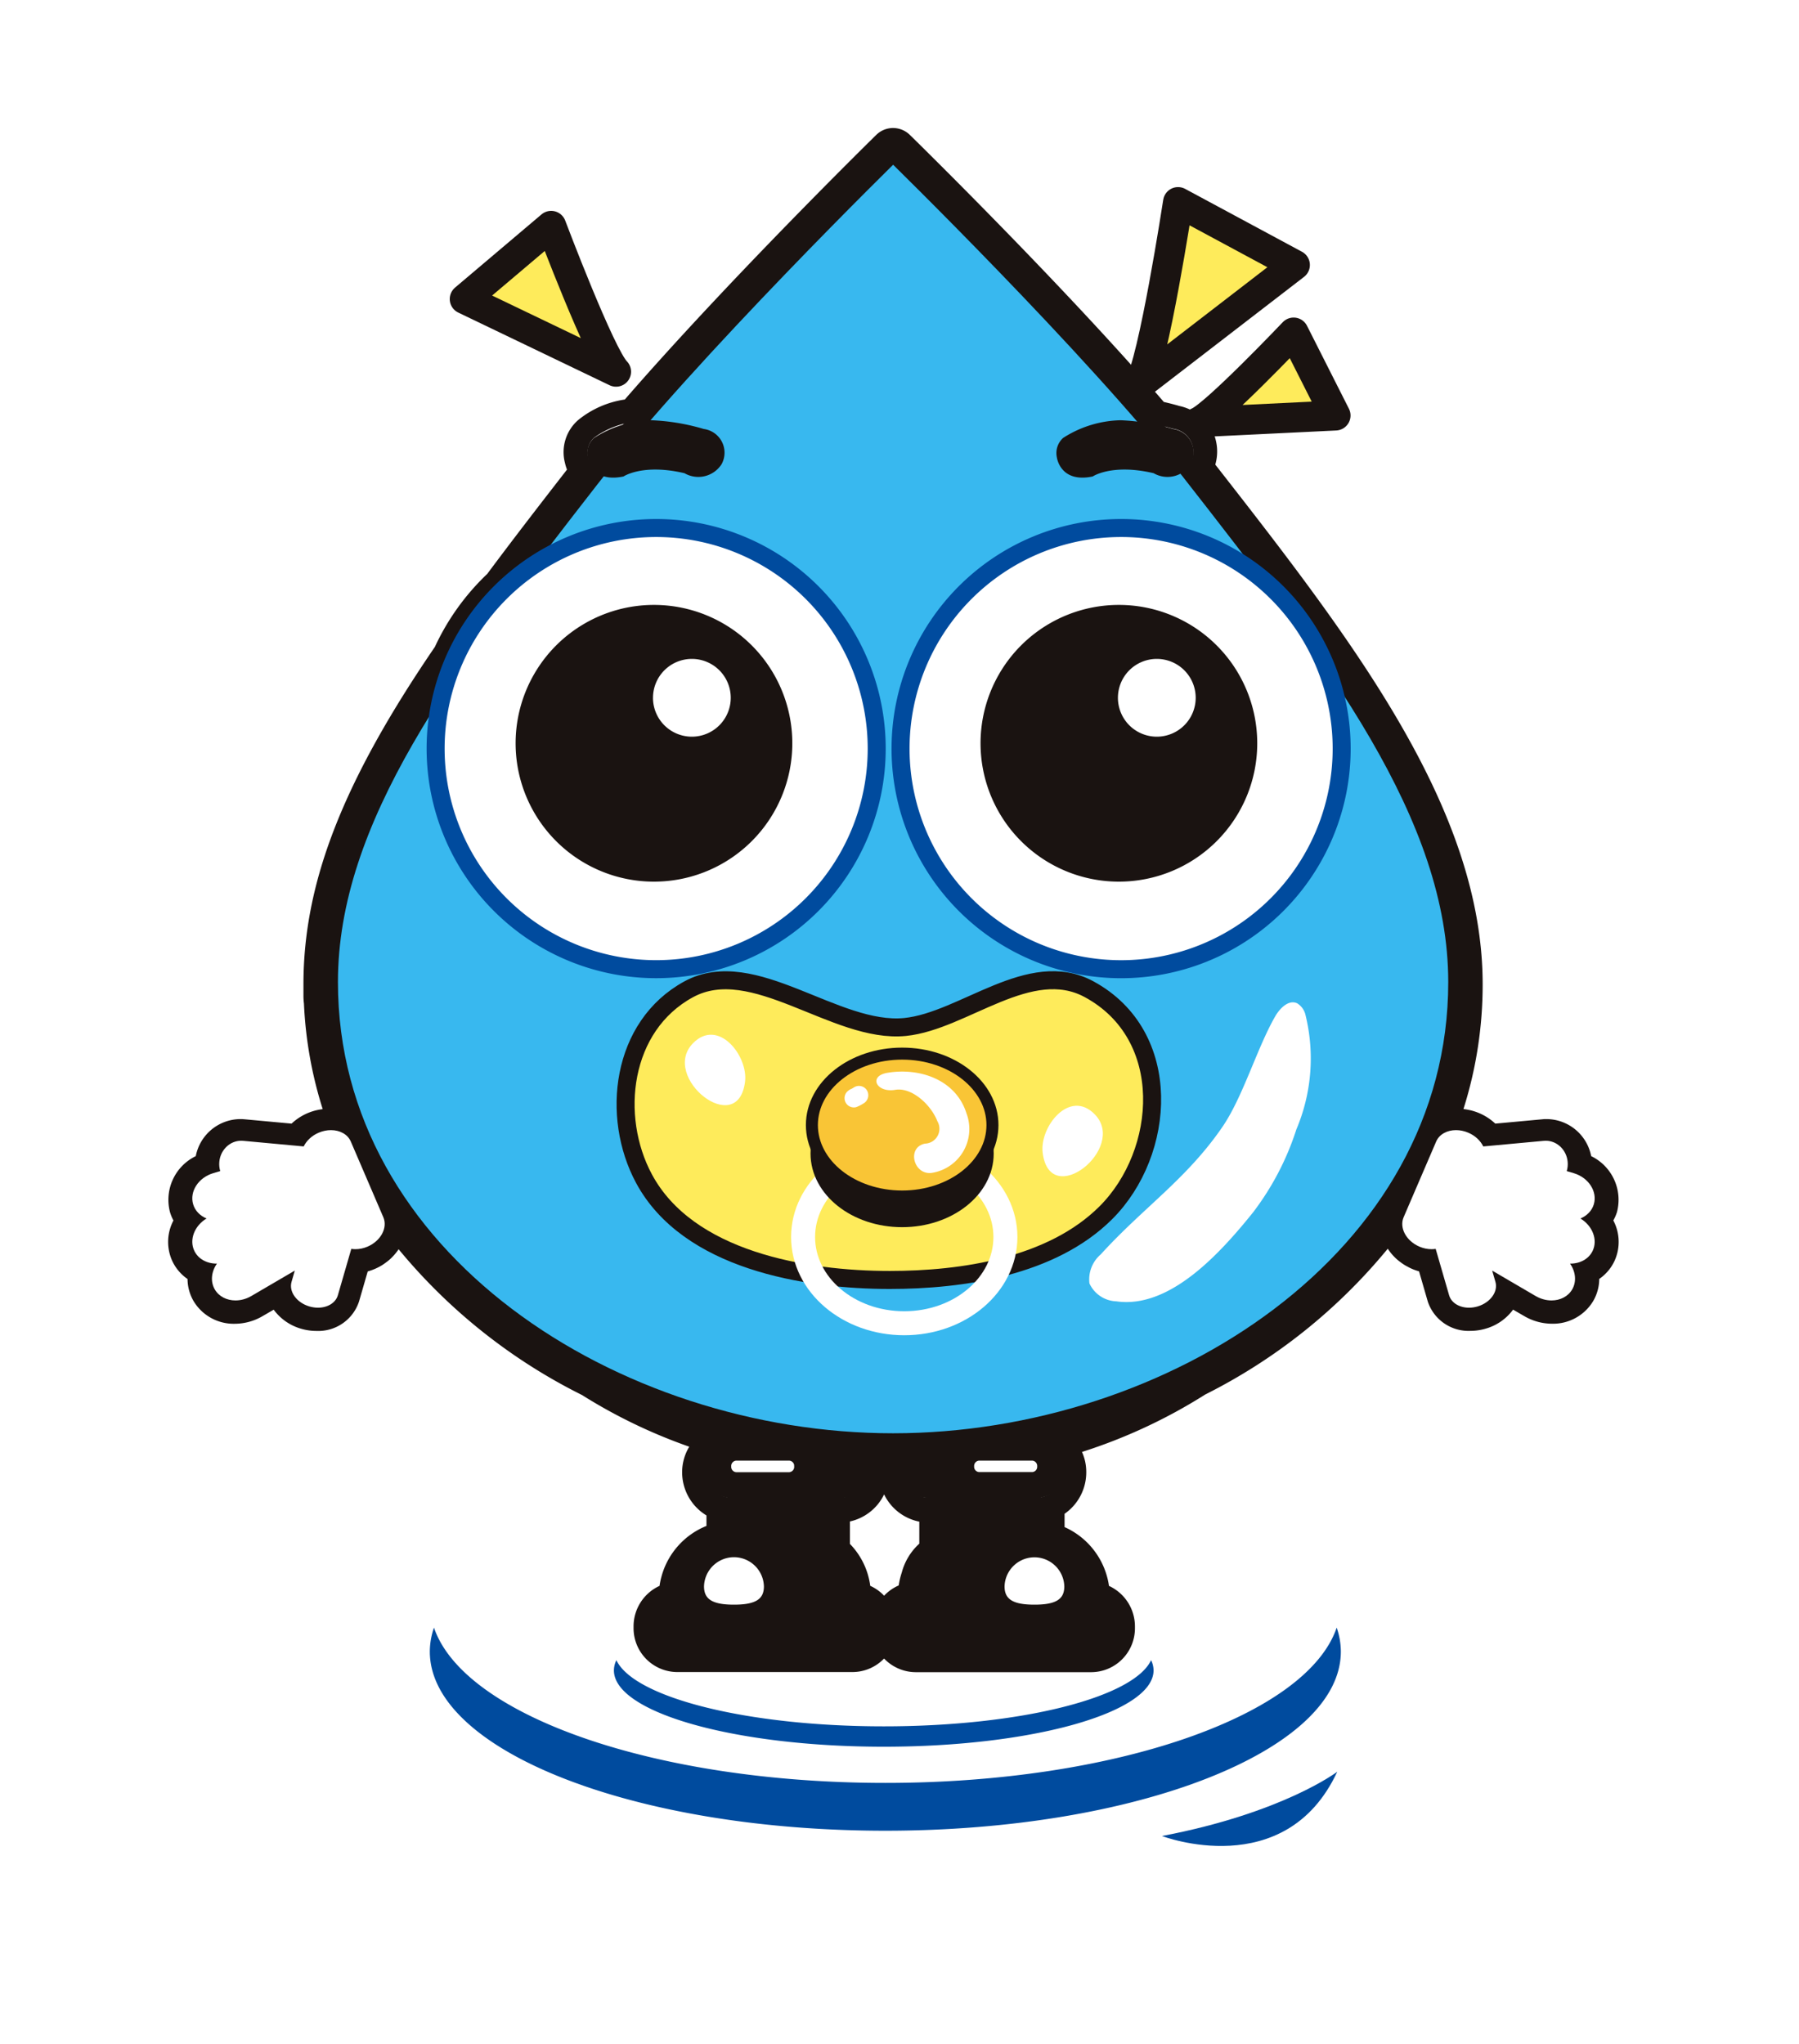 <svg xmlns="http://www.w3.org/2000/svg" width="103" height="117" viewBox="0 0 103 117">
    <defs>
        <filter id="prefix__Path_17504" width="103" height="117" x="0" y="0" filterUnits="userSpaceOnUse">
            <feOffset dy="2"/>
            <feGaussianBlur result="blur" stdDeviation="1.5"/>
            <feFlood flood-opacity=".161"/>
            <feComposite in2="blur" operator="in"/>
            <feComposite in="SourceGraphic"/>
        </filter>
        <style>
            .prefix__cls-1,.prefix__cls-10{fill:#fff}.prefix__cls-16,.prefix__cls-2,.prefix__cls-5{fill:#1a1311}.prefix__cls-3{fill:#004b9e}.prefix__cls-4{fill:#feeb5b}.prefix__cls-10,.prefix__cls-4,.prefix__cls-5{stroke:#1a1311}.prefix__cls-4,.prefix__cls-9{stroke-linecap:round}.prefix__cls-4{stroke-linejoin:round;stroke-width:1.718px}.prefix__cls-10,.prefix__cls-5,.prefix__cls-9{stroke-miterlimit:10}.prefix__cls-10,.prefix__cls-5{stroke-width:.344px}.prefix__cls-9{stroke-width:1.031px;fill:none;stroke:#004b9e}.prefix__cls-15,.prefix__cls-16{stroke:none}
        </style>
    </defs>
    <g id="prefix__ar_marker_water" transform="translate(-32.276 -41.005)">
        <g filter="url(#prefix__Path_17504)" transform="translate(32.28 41)">
            <path id="prefix__Path_17504-2" d="M130.719 112.014a12.057 12.057 0 0 0-3.69-9.76c-2.361-2.173-4.575-4.329-5.965-11.416-1.14-5.814-4.771-13.166-5.723-16.767a81.784 81.784 0 0 1-1.732-10.429 61.023 61.023 0 0 0-1.424-8.071 10.87 10.87 0 0 0-3.2-5.037 24.044 24.044 0 0 0-6.626-3.212 9.462 9.462 0 0 0-5.674-.313c-2.432.647-7.326-.6-8.961-1.75s-2.688-1.755-4.311-1.755a6.172 6.172 0 0 0-4.313 1.758c-1.608 1.3-7.309 4.891-13.942 3.362a6.033 6.033 0 0 0-1.348-.171 5.382 5.382 0 0 0-3.47 1.266l-4.9 4.134a5.312 5.312 0 0 0-1.858 4.76c.231 1.805.955 3.806 1.293 6.525a14.3 14.3 0 0 1-2.236 10.212 48.3 48.3 0 0 0-6.975 15.35c-1.554 6.039-4.747 12.526-6.164 13.6a8.356 8.356 0 0 0-2.664 5.674 18.041 18.041 0 0 0 .283 5.446 8.977 8.977 0 0 0 2.419 3.632 10.145 10.145 0 0 0 6.142 2.631c5.553.357 9.142 6.768 7.128 11.191a8.4 8.4 0 0 0-.831 3.561c0 2.779 1.72 7.3 10.947 10.914a56.736 56.736 0 0 0 20.032 3.3c4.056 0 10.408-.4 12.15-.016a33.042 33.042 0 0 0 7.118.877c4.885 0 9.553-2.818 10.932-6.951s.976-7.065 1.121-10.844.807-10.117 5.547-11.008 7.053-2.162 8.2-3.664a12.178 12.178 0 0 0 2.695-7.029z" class="prefix__cls-1" data-name="Path 17504" transform="translate(-32.28 -41)"/>
        </g>
        <path id="prefix__Path_17505" d="M124.855 110.387a2.778 2.778 0 0 0-1.478-3.2 2.617 2.617 0 0 0-2.555-2.12c-.077 0-.155 0-.235.011l-2.7.248a3.132 3.132 0 0 0-.922-.6 3.3 3.3 0 0 0-.448-.152c-.045-.011-.087-.021-.144-.031a2.891 2.891 0 0 0-.3-.05h-.009a23.546 23.546 0 0 0 1.1-7.144c0-10.034-7.392-19.619-15.307-29.747a2.725 2.725 0 0 0-.121-1.84 2.8 2.8 0 0 0-1.936-1.517c-.09-.027-.429-.125-.89-.23-5.9-6.839-14.458-15.206-14.546-15.292a1.372 1.372 0 0 0-1.915 0c-.084.083-8.388 8.22-14.4 15.152a5.492 5.492 0 0 0-2.677 1.181 2.437 2.437 0 0 0-.754 2.432 2.876 2.876 0 0 0 .12.4c-1.513 1.947-3.1 4-4.564 5.968a13.733 13.733 0 0 0-3 4.181c-5.272 7.719-7.524 13.5-7.524 19.31v.679a3.465 3.465 0 0 0 .028.427 23.437 23.437 0 0 0 1.074 6.043c-.089.011-.179.027-.281.048-.044.009-.087.019-.136.031a3.2 3.2 0 0 0-.446.151 3.159 3.159 0 0 0-.92.6l-2.694-.248c-.079-.007-.157-.011-.235-.011a2.616 2.616 0 0 0-2.555 2.12 2.779 2.779 0 0 0-1.478 3.2 2.453 2.453 0 0 0 .2.484 2.622 2.622 0 0 0-.053 2.35 2.567 2.567 0 0 0 .859 1 2.554 2.554 0 0 0 .351 1.273 2.679 2.679 0 0 0 2.35 1.29 3.168 3.168 0 0 0 1.589-.434l.643-.373.02.027a2.952 2.952 0 0 0 1.565 1.068 3.114 3.114 0 0 0 .858.122 2.458 2.458 0 0 0 2.441-1.68l.5-1.727a3.2 3.2 0 0 0 .834-.365c.048-.03.093-.061.145-.1.083-.059.164-.119.241-.184.05-.043.1-.088.151-.14s.119-.121.168-.179.1-.122.151-.189c.028-.037.053-.076.078-.113a32.231 32.231 0 0 0 10.502 8.347 30.4 30.4 0 0 0 6.138 2.957l-.023.04a2.813 2.813 0 0 0-.384 1.407v.015a2.888 2.888 0 0 0 1.393 2.473v.6a4.35 4.35 0 0 0-2.578 2.906 4.233 4.233 0 0 0-.109.526 2.552 2.552 0 0 0-1.487 2.324v.109a2.511 2.511 0 0 0 2.516 2.5h10.01a2.514 2.514 0 0 0 1.817-.774 2.517 2.517 0 0 0 1.826.781H94.74a2.512 2.512 0 0 0 2.516-2.5v-.062-.054a2.552 2.552 0 0 0-1.487-2.323 4.16 4.16 0 0 0-.142-.64 4.362 4.362 0 0 0-2.4-2.726v-.761a2.888 2.888 0 0 0 1.242-2.376v-.021a2.788 2.788 0 0 0-.245-1.144 30.547 30.547 0 0 0 7.057-3.288 32.208 32.208 0 0 0 10.452-8.348c0 .008.053.082.073.109a2.791 2.791 0 0 0 .2.253c.034.037.068.074.106.111.069.071.143.14.218.2.037.031.076.06.139.107s.155.113.244.166c.046.028.094.053.138.075a2.443 2.443 0 0 0 .263.133 3.191 3.191 0 0 0 .408.144l.5 1.727a2.458 2.458 0 0 0 2.441 1.68 3.119 3.119 0 0 0 .858-.122 2.947 2.947 0 0 0 1.585-1.094l.643.373a3.167 3.167 0 0 0 1.588.434 2.681 2.681 0 0 0 2.352-1.292 2.544 2.544 0 0 0 .35-1.272 2.566 2.566 0 0 0 .86-1 2.618 2.618 0 0 0-.054-2.348 2.471 2.471 0 0 0 .21-.482zm-71.648 2.006a1.72 1.72 0 0 1-.922.127l-.761 2.613a1.413 1.413 0 0 1-2.625-.757l.184-.633-2.463 1.432a1.5 1.5 0 0 1-2.071-.369 1.341 1.341 0 0 1 .121-1.457 1.36 1.36 0 0 1-1.28-.716 1.454 1.454 0 0 1 .69-1.827 1.278 1.278 0 0 1-.759-.8 1.489 1.489 0 0 1 1.148-1.753l.389-.114a1.346 1.346 0 0 1-.052-.523 1.27 1.27 0 0 1 1.349-1.183l3.436.316a1.652 1.652 0 0 1 .844-.772 1.36 1.36 0 0 1 1.826.5l1.844 4.265a1.345 1.345 0 0 1-.898 1.65zm27.867 22.969h-10.01a1.142 1.142 0 1 1 0-2.284h.383a2.972 2.972 0 0 1 2.916-3.686h-.275v-2.653h.085a1.469 1.469 0 1 1 0-2.939h6.164a1.469 1.469 0 1 1 0 2.939h-.821v3.238a2.952 2.952 0 0 1 1.138 3.1h.42a1.142 1.142 0 1 1 0 2.284zm1.027-3.576a4.227 4.227 0 0 0-1.163-2.4V128.1a2.857 2.857 0 0 0 1.957-1.548 2.859 2.859 0 0 0 2.015 1.559v1.258l-.02.02a3.418 3.418 0 0 0-.985 1.638 4.371 4.371 0 0 0-.175.736 2.524 2.524 0 0 0-.835.588 2.516 2.516 0 0 0-.795-.566zm12.341.594a2.987 2.987 0 0 1-.086.7h.383a1.144 1.144 0 1 1 0 2.287H84.717a1.144 1.144 0 1 1 0-2.287h.421a2.936 2.936 0 0 1-.087-.7 2.972 2.972 0 0 1 1.226-2.4v-3.243h-.822a1.471 1.471 0 1 1 0-2.942h6.172a1.471 1.471 0 1 1 0 2.942h.083v2.657h-.274a3 3 0 0 1 3.006 2.986zm-11.034-8.6c-16.007 0-32.391-10.518-32.391-26.427 0-6.237 2.95-12.215 7.353-18.643a12.447 12.447 0 0 1 2.83-3.952c1.5-2.023 3.108-4.1 4.782-6.251.137-.176.28-.357.424-.538a1.407 1.407 0 0 1-.462-.813 1.143 1.143 0 0 1 .352-1.1 4.969 4.969 0 0 1 2.467-.924c6.067-7.046 14.646-15.44 14.646-15.44s8.83 8.62 14.765 15.554c.71.14 1.25.3 1.25.3a1.346 1.346 0 0 1 1.015 1.978 1.767 1.767 0 0 1-.177.247c.068.088.141.177.208.263 8.34 10.669 15.329 19.779 15.329 29.311.001 15.913-16.387 26.431-32.39 26.431zm40.067-11.142a1.36 1.36 0 0 1-1.28.716 1.341 1.341 0 0 1 .121 1.457 1.5 1.5 0 0 1-2.071.369l-2.463-1.432.184.633a1.413 1.413 0 0 1-2.625.757l-.761-2.613a1.725 1.725 0 0 1-.923-.127 1.346 1.346 0 0 1-.894-1.657l1.845-4.265a1.36 1.36 0 0 1 1.826-.5 1.656 1.656 0 0 1 .844.772l3.436-.316a1.27 1.27 0 0 1 1.349 1.183 1.365 1.365 0 0 1-.052.523l.389.114a1.489 1.489 0 0 1 1.145 1.748 1.278 1.278 0 0 1-.759.8 1.454 1.454 0 0 1 .69 1.834z" class="prefix__cls-2" data-name="Path 17505"/>
        <path id="prefix__Path_17506" d="M83.364 144.485c-13.223 0-24.14-3.871-25.842-8.889a4.244 4.244 0 0 0-.238 1.369c0 5.664 11.676 10.257 26.08 10.257s26.08-4.593 26.08-10.257a4.244 4.244 0 0 0-.238-1.369c-1.706 5.018-12.619 8.889-25.842 8.889z" class="prefix__cls-3" data-name="Path 17506" transform="translate(-.399 -1.418)"/>
        <path id="prefix__Path_17507" d="M83.277 141.247c-7.832 0-14.3-1.65-15.307-3.788a1.362 1.362 0 0 0-.141.583c0 2.414 6.916 4.371 15.448 4.371s15.449-1.957 15.449-4.371a1.362 1.362 0 0 0-.141-.583c-1.008 2.141-7.475 3.788-15.308 3.788z" class="prefix__cls-3" data-name="Path 17507" transform="translate(-.404 -1.418)"/>
        <path id="prefix__Path_17508" d="M109.453 143.845s-3.085 2.355-10.035 3.68c0 0 7.065 2.707 10.035-3.68z" class="prefix__cls-3" data-name="Path 17508" transform="translate(-.614 -1.418)"/>
        <path id="prefix__Path_17509" d="M98.085 63.046c.818-1.235 2.232-10.472 2.232-10.472l6.689 3.6z" class="prefix__cls-4" data-name="Path 17509" transform="translate(-.593)"/>
        <path id="prefix__Path_17510" d="M101.485 65.4c.965-.383 5.475-5.13 5.475-5.13l2.4 4.748z" class="prefix__cls-4" data-name="Path 17510" transform="translate(-.619 -.228)"/>
        <path id="prefix__Path_17511" d="M67.885 62.859a.589.589 0 0 0 .291-1c-.558-.549-2.427-5.088-3.577-8.136a.588.588 0 0 0-.931-.241l-4.947 4.189a.588.588 0 0 0 .125.98l8.662 4.159a.59.59 0 0 0 .377.049z" class="prefix__cls-5" data-name="Path 17511" transform="translate(-.213)"/>
        <g id="prefix__Group_2844" data-name="Group 2844" transform="translate(43.285 49.713)">
            <g id="prefix__Group_2843" data-name="Group 2843">
                <g id="prefix__Path_17513" fill="#fff" stroke-miterlimit="10" data-name="Path 17513">
                    <path d="M117.216 117.431c-.789 0-1.446-.435-1.635-1.083l-.658-2.272c-.257-.017-.51-.078-.752-.183-1.017-.437-1.543-1.496-1.173-2.36l1.864-4.334c.256-.594.872-.964 1.609-.964.305 0 .62.066.911.191.375.162.692.41.92.715l3.152-.291c.052-.005.104-.007.156-.007.919 0 1.678.72 1.766 1.675.007.07.01.14.008.21 1.105.344 1.764 1.418 1.472 2.41-.08.27-.225.513-.422.715.496.586.642 1.371.323 2.035-.203.421-.568.735-1.016.897.118.462.062.94-.175 1.346-.324.554-.932.884-1.628.884-.403 0-.807-.112-1.169-.323l-1.501-.878c-.028.264-.13.527-.302.763-.261.358-.66.63-1.123.764-.207.06-.418.09-.627.09z" class="prefix__cls-15" transform="translate(-44.117 -50.765)"/>
                    <path d="M117.216 116.916c.157 0 .32-.023.483-.07.732-.213 1.193-.844 1.028-1.411l-.186-.643 2.488 1.455c.292.17.608.253.91.253.492 0 .943-.22 1.182-.628.265-.455.198-1.024-.122-1.48h.025c.547 0 1.043-.261 1.268-.727.307-.639-.005-1.437-.697-1.856.368-.154.655-.439.767-.816.215-.731-.304-1.529-1.159-1.781l-.393-.116c.05-.166.07-.345.053-.531-.063-.688-.613-1.207-1.253-1.207-.036 0-.072.002-.109.005l-3.47.321c-.158-.324-.455-.613-.852-.784-.236-.101-.478-.15-.708-.15-.51 0-.957.237-1.136.653l-1.863 4.333c-.259.604.145 1.358.903 1.684.232.1.47.146.696.146.08 0 .16-.006.236-.017l.769 2.655c.128.44.595.712 1.14.712m0 1.03c-1.02 0-1.876-.584-2.13-1.454l-.565-1.95c-.188-.04-.374-.098-.555-.176-1.276-.549-1.924-1.911-1.441-3.036l1.863-4.334c.339-.787 1.137-1.276 2.083-1.276.38 0 .755.078 1.115.233.361.156.68.378.935.65l2.885-.266c.068-.007.137-.01.204-.01 1.153 0 2.11.87 2.268 2.039 1.163.53 1.812 1.764 1.473 2.918-.062.209-.154.406-.272.586.413.686.49 1.517.142 2.241-.2.415-.517.748-.91.975.033.453-.066.905-.3 1.305-.417.714-1.192 1.14-2.073 1.14-.494 0-.989-.137-1.43-.394l-.943-.552c-.052.101-.113.2-.183.296-.328.45-.823.788-1.395.955-.254.073-.513.11-.77.11z" class="prefix__cls-16" transform="translate(-44.117 -50.765)"/>
                </g>
                <g id="prefix__Path_17515" fill="#fff" stroke-linecap="round" stroke-linejoin="round" data-name="Path 17515">
                    <path d="M50.48 117.431c-.21 0-.42-.03-.626-.09-.464-.135-.863-.406-1.124-.764-.172-.236-.274-.499-.302-.763l-1.5.878c-.363.211-.767.323-1.17.323-.696 0-1.304-.33-1.628-.883-.237-.407-.293-.885-.175-1.347-.448-.162-.813-.476-1.015-.896-.32-.665-.174-1.45.322-2.036-.197-.202-.342-.445-.422-.713-.292-.994.367-2.067 1.471-2.412 0-.07.002-.142.009-.213.088-.952.847-1.672 1.766-1.672.052 0 .104.002.156.007l3.153.291c.227-.306.544-.554.919-.715.29-.125.606-.19.911-.19.737 0 1.353.369 1.61.963l1.862 4.334c.186.432.154.94-.09 1.393-.225.42-.61.764-1.084.968-.24.104-.493.165-.75.182l-.658 2.271c-.189.649-.846 1.084-1.635 1.084z" class="prefix__cls-15" transform="translate(-43.285 -50.765)"/>
                    <path d="M50.48 116.916c.545 0 1.012-.272 1.14-.712l.769-2.655c.077.011.156.017.236.017.226 0 .463-.046.695-.146.759-.326 1.163-1.08.903-1.684l-1.862-4.333c-.18-.416-.627-.652-1.136-.652-.23 0-.472.048-.708.149-.398.171-.694.46-.852.784l-3.47-.321c-.037-.003-.073-.005-.11-.005-.64 0-1.189.519-1.252 1.207-.018.186.003.365.053.531l-.393.116c-.855.252-1.374 1.05-1.159 1.781.112.377.399.662.767.816-.692.419-1.004 1.217-.697 1.856.225.466.721.727 1.268.727h.025c-.32.456-.387 1.025-.122 1.48.239.408.69.628 1.183.628.3 0 .617-.082.909-.253l2.488-1.455-.186.643c-.165.567.296 1.198 1.028 1.411.163.047.326.07.483.07m0 1.03c-.258 0-.517-.037-.77-.11-.573-.167-1.068-.506-1.396-.955-.07-.096-.13-.195-.183-.296l-.944.552c-.44.257-.935.393-1.43.393-.88 0-1.655-.425-2.072-1.137-.233-.402-.332-.853-.3-1.306-.392-.227-.71-.56-.91-.974-.348-.725-.271-1.557.142-2.243-.117-.18-.21-.375-.271-.583-.34-1.157.31-2.391 1.472-2.92.155-1.168 1.114-2.04 2.268-2.04.067 0 .136.003.203.01l2.885.266c.257-.272.575-.495.936-.65.36-.155.735-.233 1.115-.233.946 0 1.744.489 2.083 1.275l1.862 4.334c.249.577.21 1.248-.108 1.84-.28.523-.755.949-1.335 1.198-.18.078-.364.136-.552.174l-.565 1.95c-.254.871-1.11 1.455-2.13 1.455z" class="prefix__cls-16" transform="translate(-43.285 -50.765)"/>
                </g>
                <path id="prefix__Path_17516" fill="#38b8ef" stroke="#1a1311" stroke-linecap="round" stroke-linejoin="round" stroke-width="1.031px" d="M51.109 97.223c0 15.86 16.338 26.345 32.3 26.345s32.3-10.486 32.3-26.345c0-9.5-6.969-18.584-15.285-29.22-5.561-7.114-17.013-18.29-17.013-18.29s-11.659 11.4-17.381 18.758c-8.252 10.608-14.921 19.388-14.921 28.752" data-name="Path 17516" transform="translate(-43.285 -49.713)"/>
                <path id="prefix__Path_17517" d="M96.853 116.508a1.761 1.761 0 0 1-1.569-1.024 1.883 1.883 0 0 1 .647-1.664c2.449-2.694 4.91-4.3 6.967-7.3 1.178-1.72 1.981-4.524 3.023-6.33.268-.464.77-.97 1.256-.743a1.068 1.068 0 0 1 .482.693 10.416 10.416 0 0 1-.53 6.529 15.76 15.76 0 0 1-2.476 4.743c-1.853 2.305-4.742 5.517-7.8 5.1" class="prefix__cls-1" data-name="Path 17517" transform="translate(-43.917 -50.721)"/>
                <g id="prefix__Group_2839" data-name="Group 2839" transform="translate(13.932 21.518)">
                    <path id="prefix__Path_17518" d="M57.8 84.363a12.251 12.251 0 1 0 12.256-12.251A12.251 12.251 0 0 0 57.8 84.363" class="prefix__cls-1" data-name="Path 17518" transform="translate(-57.428 -71.736)"/>
                    <path id="prefix__Path_17519" d="M62.008 84.06a7.921 7.921 0 1 0 7.921-7.922 7.921 7.921 0 0 0-7.921 7.922" class="prefix__cls-2" data-name="Path 17519" transform="translate(-57.428 -71.736)"/>
                    <path id="prefix__Path_17520" d="M57.428 84.363a12.627 12.627 0 1 0 12.627-12.627 12.628 12.628 0 0 0-12.627 12.627z" class="prefix__cls-9" data-name="Path 17520" transform="translate(-57.428 -71.736)"/>
                    <path id="prefix__Path_17521" d="M69.873 81.454a2.226 2.226 0 1 0 2.227-2.225 2.226 2.226 0 0 0-2.226 2.225" class="prefix__cls-1" data-name="Path 17521" transform="translate(-57.428 -71.736)"/>
                </g>
                <g id="prefix__Group_2840" data-name="Group 2840" transform="translate(40.551 21.518)">
                    <path id="prefix__Path_17522" d="M84.825 84.363a12.252 12.252 0 1 0 12.252-12.251 12.251 12.251 0 0 0-12.252 12.251" class="prefix__cls-1" data-name="Path 17522" transform="translate(-84.449 -71.736)"/>
                    <path id="prefix__Path_17523" d="M89.029 84.06a7.921 7.921 0 1 0 7.921-7.922 7.921 7.921 0 0 0-7.921 7.922" class="prefix__cls-2" data-name="Path 17523" transform="translate(-84.449 -71.736)"/>
                    <path id="prefix__Path_17524" d="M84.449 84.363a12.628 12.628 0 1 0 12.627-12.627 12.628 12.628 0 0 0-12.627 12.627z" class="prefix__cls-9" data-name="Path 17524" transform="translate(-84.449 -71.736)"/>
                    <path id="prefix__Path_17525" d="M96.895 81.454a2.226 2.226 0 1 0 2.225-2.225 2.225 2.225 0 0 0-2.225 2.225" class="prefix__cls-1" data-name="Path 17525" transform="translate(-84.449 -71.736)"/>
                </g>
                <path id="prefix__Path_17526" d="M68.235 68.544s1.1-.747 3.489-.187a1.581 1.581 0 0 0 2.129-.521 1.369 1.369 0 0 0-1.024-2.01 12.139 12.139 0 0 0-3-.5 6.314 6.314 0 0 0-3.288 1.018 1.165 1.165 0 0 0-.356 1.118s.187 1.477 2.05 1.082z" class="prefix__cls-2" data-name="Path 17526" transform="translate(-43.545 -49.977)"/>
                <path id="prefix__Path_17527" d="M95.406 68.544s1.1-.747 3.489-.187a1.583 1.583 0 0 0 2.13-.521 1.37 1.37 0 0 0-1.025-2.01 12.139 12.139 0 0 0-3-.5 6.316 6.316 0 0 0-3.29 1.014 1.165 1.165 0 0 0-.355 1.118s.189 1.481 2.051 1.086z" class="prefix__cls-2" data-name="Path 17527" transform="translate(-43.853 -49.977)"/>
                <g id="prefix__Group_2841" data-name="Group 2841" transform="translate(40.205 73.871)">
                    <path id="prefix__Path_17528" d="M85.145 134.441h.425a2.994 2.994 0 0 1-.088-.713 3.025 3.025 0 0 1 1.238-2.442v-3.295h-.83a1.494 1.494 0 1 1 0-2.989h6.234a1.494 1.494 0 0 1 0 2.989h.084v2.7h-.277a3.029 3.029 0 0 1 2.95 3.75h.387a1.162 1.162 0 1 1 0 2.324H85.145a1.162 1.162 0 0 1 0-2.324z" class="prefix__cls-5" data-name="Path 17528" transform="translate(-83.983 -125.002)"/>
                    <path id="prefix__Path_17529" d="M88.37 126.364a.478.478 0 0 0 .447.5h3.061a.478.478 0 0 0 .447-.5.479.479 0 0 0-.447-.5h-3.061a.479.479 0 0 0-.447.5z" class="prefix__cls-10" data-name="Path 17529" transform="translate(-83.983 -125.002)"/>
                    <path id="prefix__Path_17530" d="M90.112 133.239c0 1.009.843 1.214 1.883 1.214s1.882-.205 1.882-1.214a1.883 1.883 0 0 0-3.765 0z" class="prefix__cls-10" data-name="Path 17530" transform="translate(-83.983 -125.002)"/>
                </g>
                <g id="prefix__Group_2842" data-name="Group 2842" transform="translate(26.584 73.878)">
                    <path id="prefix__Path_17531" d="M81.466 134.436h-.424a3.011 3.011 0 0 0-1.149-3.151V128h.829a1.493 1.493 0 0 0 0-2.986H74.5a1.493 1.493 0 1 0 0 2.986h-.09v2.7h.278a3.021 3.021 0 0 0-2.945 3.745h-.387a1.16 1.16 0 1 0 0 2.321h10.11a1.16 1.16 0 1 0 0-2.321z" class="prefix__cls-5" data-name="Path 17531" transform="translate(-70.195 -125.009)"/>
                    <path id="prefix__Path_17532" d="M78.245 126.37a.478.478 0 0 1-.447.5h-3.056a.478.478 0 0 1-.447-.5.479.479 0 0 1 .447-.505H77.8a.479.479 0 0 1 .447.505z" class="prefix__cls-10" data-name="Path 17532" transform="translate(-70.195 -125.009)"/>
                    <path id="prefix__Path_17533" d="M76.511 133.237c0 1.011-.845 1.216-1.886 1.216s-1.887-.205-1.887-1.216a1.887 1.887 0 0 1 3.773 0z" class="prefix__cls-10" data-name="Path 17533" transform="translate(-70.195 -125.009)"/>
                </g>
                <path id="prefix__Path_17534" fill="#feeb5b" stroke="#1a1311" stroke-linecap="round" stroke-linejoin="round" stroke-width="1.031px" d="M95.045 98.616c-3.4-1.846-7.178 1.82-10.535 2.16-4 .4-8.681-4.169-12.386-2.16-3.883 2.105-4.476 7.29-2.565 10.842 2.515 4.675 9.22 5.8 14.07 5.8 4.179 0 9.285-.766 12.374-3.848 3.447-3.438 3.929-10.145-.958-12.794z" data-name="Path 17534" transform="translate(-43.697 -50.695)"/>
                <path id="prefix__Path_17535" fill="none" stroke="#fff" stroke-linecap="round" stroke-linejoin="round" stroke-width="1.374px" d="M90.263 112.888c0 2.726-2.593 4.936-5.792 4.936s-5.792-2.21-5.792-4.936 2.593-4.936 5.792-4.936 5.792 2.21 5.792 4.936z" data-name="Path 17535" transform="translate(-43.708 -50.783)"/>
                <path id="prefix__Path_17536" fill="#1a1311" stroke="#1a1311" stroke-miterlimit="10" stroke-width="0.687px" d="M89.248 108.01c0 2.14-2.193 3.874-4.9 3.874s-4.9-1.734-4.9-3.874 2.192-3.874 4.9-3.874 4.9 1.734 4.9 3.874z" data-name="Path 17536" transform="translate(-43.707 -50.686)"/>
                <ellipse id="prefix__Ellipse_149" cx="5.169" cy="4.09" fill="#f9c536" stroke="#1a1311" stroke-miterlimit="10" stroke-width="0.687px" data-name="Ellipse 149" rx="5.169" ry="4.09" transform="translate(35.475 51.606)"/>
                <path id="prefix__Path_17537" d="M75.239 103.805c.185-1.483-1.538-3.677-2.982-2.2-1.889 1.934 2.57 5.495 2.982 2.2z" class="prefix__cls-1" data-name="Path 17537" transform="translate(-43.591 -50.591)"/>
                <path id="prefix__Path_17538" d="M92.5 107.943c-.185-1.482 1.538-3.677 2.982-2.2 1.888 1.935-2.57 5.498-2.982 2.2z" class="prefix__cls-1" data-name="Path 17538" transform="translate(-43.812 -50.662)"/>
                <path id="prefix__Path_17539" d="M88.044 105.669c-.61-1.935-2.693-2.627-4.532-2.315-1.094.186-.628 1.158.459.973.935-.159 2.039.843 2.41 1.8a.852.852 0 0 1-.713 1.28c-1.089.226-.626 1.888.459 1.663a2.542 2.542 0 0 0 1.917-3.401z" class="prefix__cls-1" data-name="Path 17539" transform="translate(-43.72 -50.648)"/>
                <path id="prefix__Path_17540" d="M82.317 104.339a.536.536 0 0 0-.726-.206c-.05.032-.1.061-.152.091l-.021.01a.489.489 0 0 0-.052.024c-.042.019-.077.033-.049.025a1.05 1.05 0 0 0-.132.1.535.535 0 0 0-.011.754.537.537 0 0 0 .518.144 1.393 1.393 0 0 0 .132-.058h.005a2.424 2.424 0 0 0 .283-.156.541.541 0 0 0 .205-.728z" class="prefix__cls-1" data-name="Path 17540" transform="translate(-43.679 -50.611)"/>
            </g>
        </g>
        <path id="prefix__Path_17541" d="M67.763 62.283c-.9-.887-3.715-8.348-3.715-8.348L59.1 58.124z" class="prefix__cls-4" data-name="Path 17541" transform="translate(-.215)"/>
    </g>
</svg>
